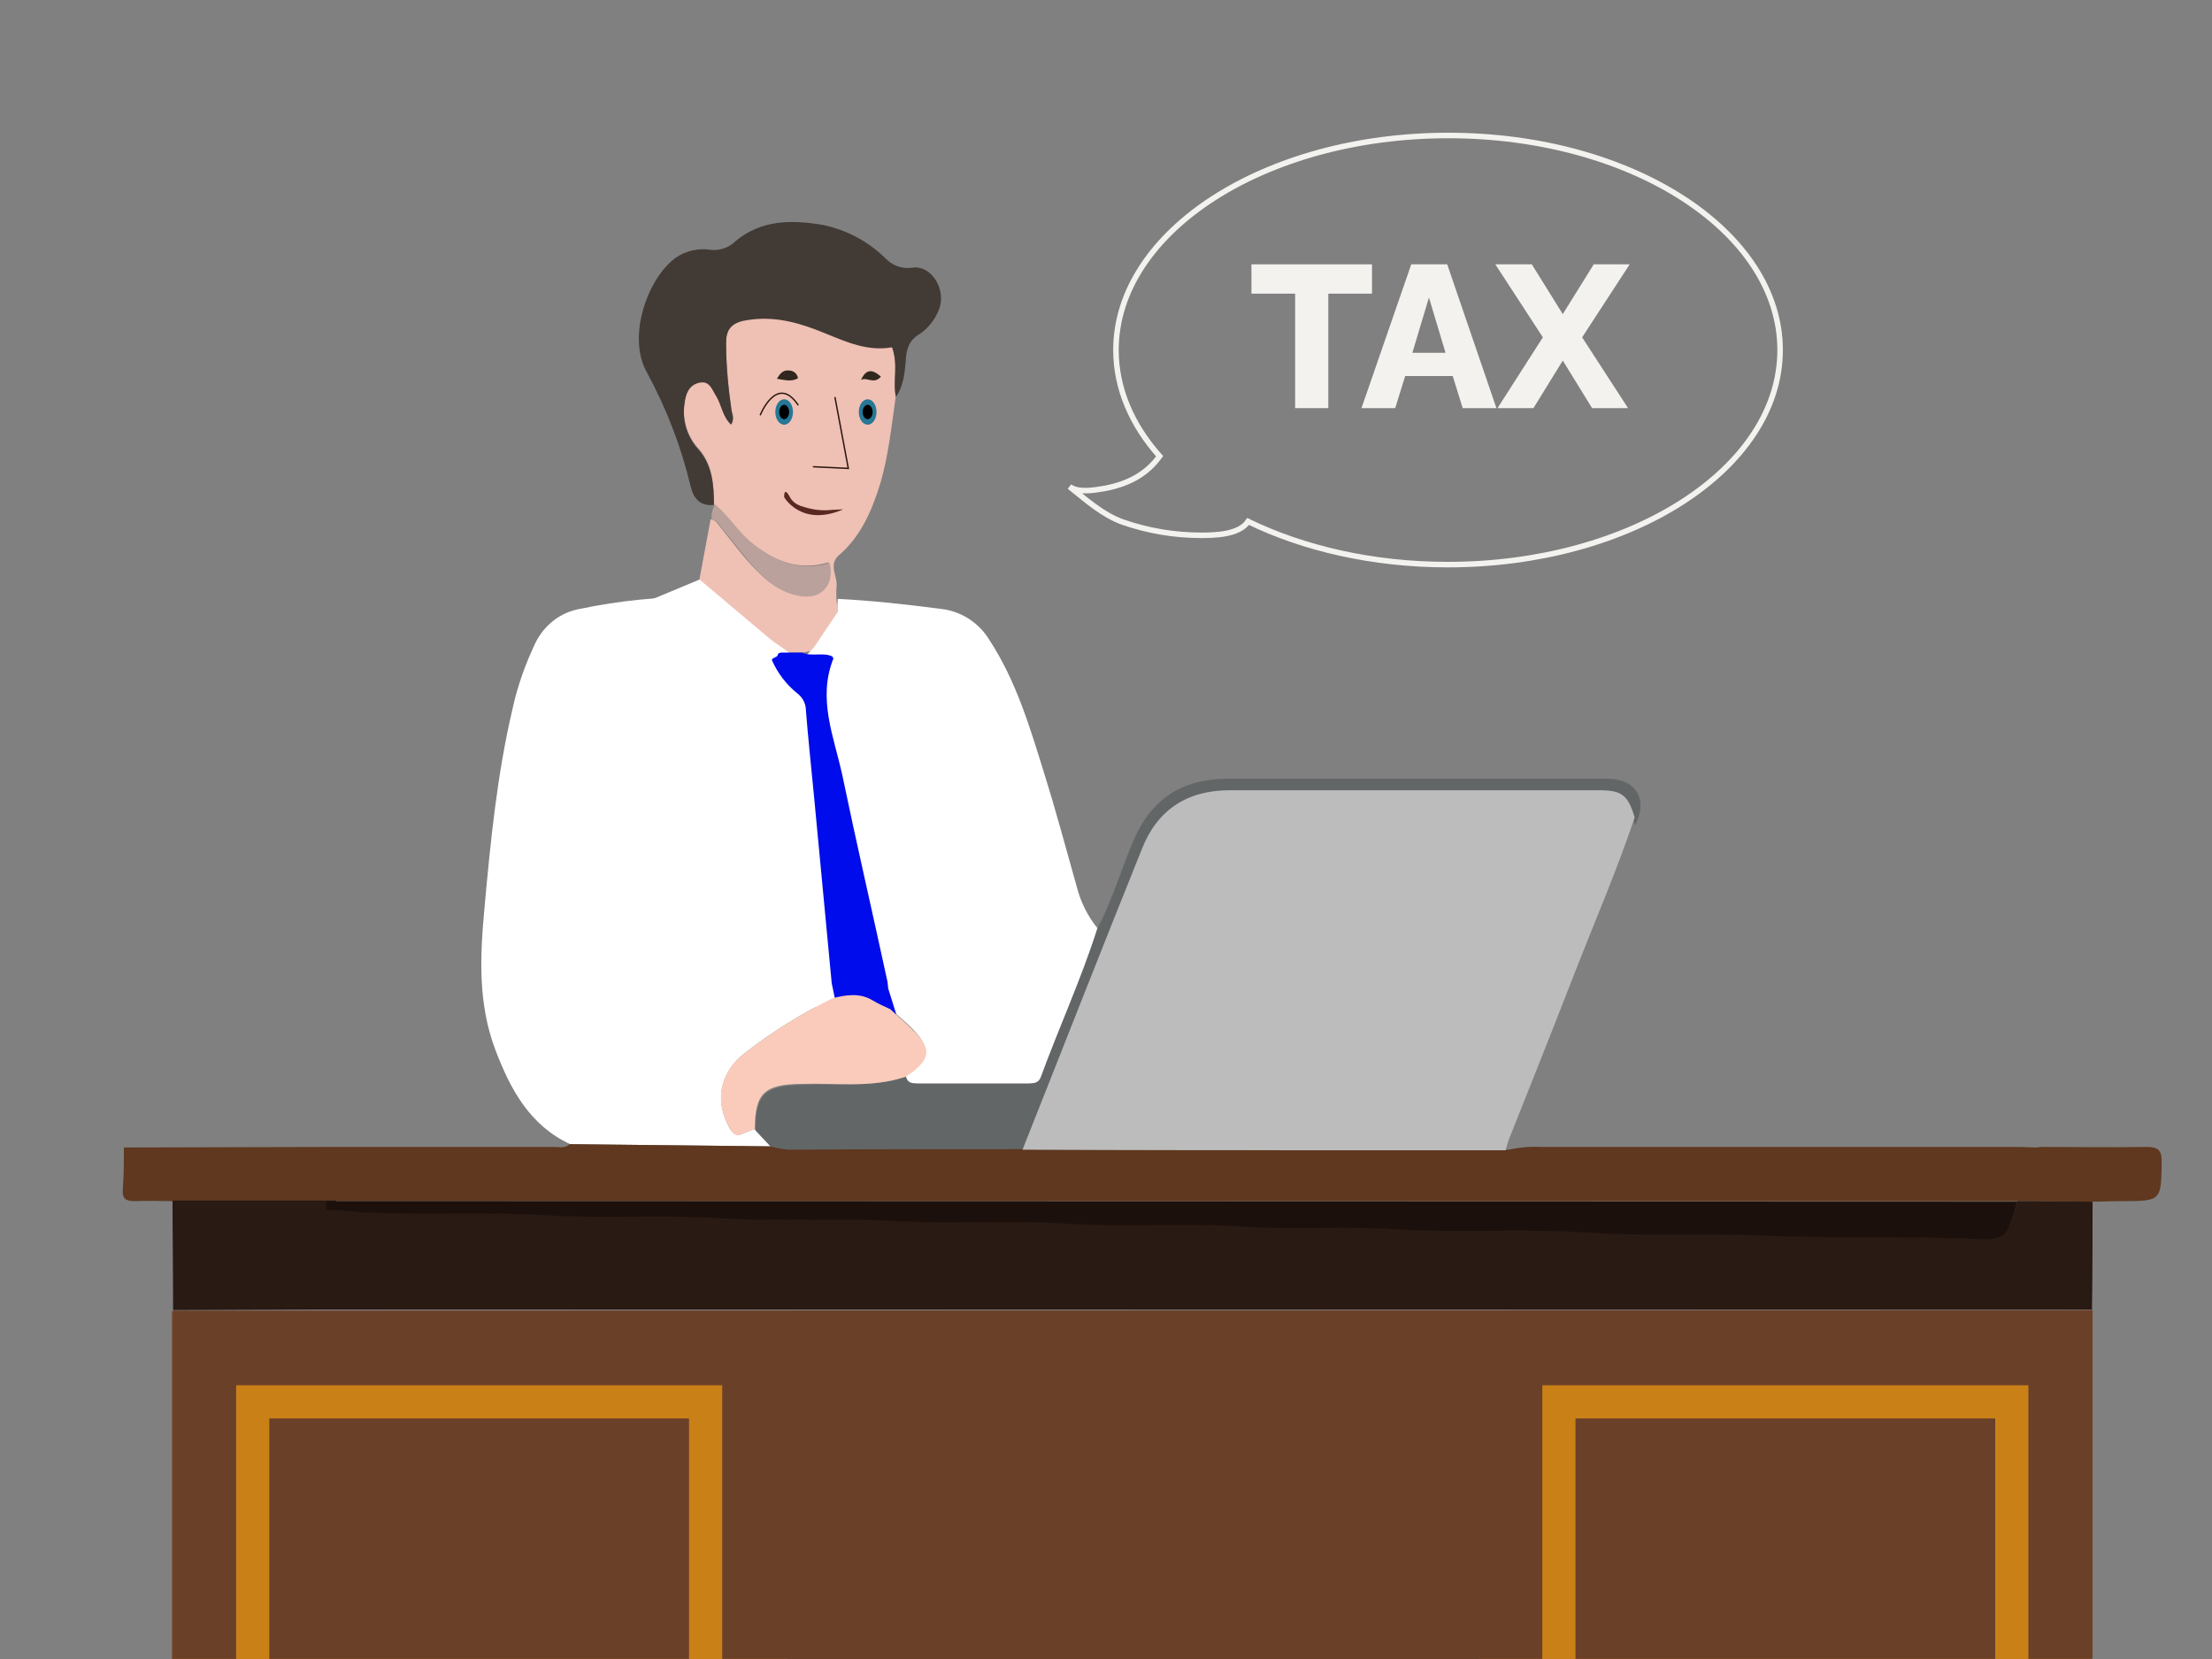 <?xml version="1.0" encoding="utf-8"?>
<!-- Generator: Adobe Illustrator 24.3.0, SVG Export Plug-In . SVG Version: 6.00 Build 0)  -->
<svg version="1.1" id="Layer_1" xmlns="http://www.w3.org/2000/svg" xmlns:xlink="http://www.w3.org/1999/xlink" x="0px" y="0px"
	 viewBox="0 0 400 300" style="enable-background:new 0 0 400 300;" xml:space="preserve">
<rect x="0" y="0" width="400" height="300" fill="#808080" stroke="none"/>
<style type="text/css">
	.st0{fill:none;}
	.st1{fill:#7C4825;}
	.st2{fill:#6B4029;}
	.st3{fill:#FFFFFF;}
	.st4{fill:#EFC0B4;}
	.st5{fill:#626667;}
	.st6{fill:#423A35;}
	.st7{fill:#BAA19B;}
	.st8{fill:#5F381F;}
	.st9{fill:#291A13;}
	.st10{fill:#1C100C;}
	.st11{fill:#BCBCBC;}
	.st12{fill:#000CEB;}
	.st13{fill:#FACBBB;}
	.st14{fill:none;stroke:#2D170F;stroke-width:0.25;stroke-linecap:round;stroke-miterlimit:10;}
	.st15{fill:#277796;}
	.st16{fill:#5A2821;}
	.st17{fill:#30271E;}
	.st18{fill:none;stroke:#F3F2EF;stroke-miterlimit:10;}
	.st19{fill:#F3F2EF;}
	.st20{fill:#C98017;}
</style>
<rect class="st0" width="400" height="300"/>
<rect x="31.1" y="237.1" class="st1" width="111" height="62.9"/>
<rect x="267.3" y="237.1" class="st1" width="111" height="62.9"/>
<path class="st2" d="M60.8,237h-1.9H31.3c0,1.2-0.1,2.4-0.1,3.6c0,19.8,0,39.5,0,59.3h347.2v-63L60.8,237z"/>
<path class="st3" d="M103.1,206.9c-7.3-3.4-10.8-9.9-13.5-17c-3.2-8.4-2.8-17-2-25.6c1.1-12.2,2.3-24.3,5.1-36.2
	c0.9-4.1,2.3-8,4.1-11.8c1.6-3.3,4.6-5.6,8.1-6.2c7.1-1.5,14.4-2.2,21.7-2.2c0.2,1.2-0.4,2.4,0.5,3.5c3.7,4.4,7.8,8.1,13.7,9.3
	c0.4,1-1.1,0.8-1,1.4c1,2.3,2.6,4.4,4.6,6c0.9,0.6,1.4,1.5,1.5,2.6c0.4,5.3,1,10.7,1.5,16l3.2,33.8c-5.7,2.8-11,6.1-16,10
	c-4.5,3.5-5.4,8.8-2.6,13.6c0.6,1,1.2,1.4,2.3,0.9c0.7-0.3,1.4-0.6,2.2-0.8l2.9,3.1L103.1,206.9z"/>
<path class="st3" d="M151.5,108.3c6.2,0.3,12.4,1,18.6,1.8c3.7,0.4,6.9,2.5,8.8,5.6c4.9,7.5,7.4,16,10,24.4
	c2.1,6.7,3.9,13.5,5.8,20.2c0.7,2.8,2,5.4,3.8,7.6c-2.9,9.1-6.9,17.8-10.2,26.8c-0.4,1.1-1.3,1.2-2.3,1.2H166c-1,0-1.9,0-2.2-1.3
	c0.4-0.3,0.8-0.6,1.2-1c2.9-2.3,3.1-4.1,0.6-6.9c-1.4-1.6-3.1-2.9-4.7-4.4c0-0.8-0.1-1.5-0.2-2.3c-2.7-12.5-5.6-25-8.2-37.5
	c-1.5-6.9-4.5-13.7-1.6-21c0,0-0.1-0.2-0.2-0.4c-1.7-0.8-3.7,0.1-5.5-0.7c1.9-0.2,3.7-0.9,5.3-1.8c1.4-0.9,2.4-2.2,1.7-3.9
	C151.5,112.7,151.3,110.5,151.5,108.3z"/>
<path class="st4" d="M151.3,105.7c-0.2,2.2,0,4.4,0.7,6.6c0.7,1.7-0.3,3-1.7,3.9c-1.6,1-3.4,1.6-5.3,1.8h-4.4
	c-5.9-1.1-10-4.9-13.7-9.3c-1-1.1-0.4-2.3-0.5-3.5c0.7-3.8,1.4-7.6,2.1-11.3c1,0.1,1.4,1,1.9,1.6c1.9,2.3,3.6,4.7,5.6,6.8
	c2.4,2.6,5,4.8,8.6,5.4c3.8,0.6,6.2-2.2,5.2-6c-5.3,1.6-9.8-0.2-13.9-3.5c-2.6-2.1-4.3-5-6.8-7v-0.1c0-3.6-0.3-7.2-2.8-10
	c-2.1-2.3-3-5.4-2.5-8.4c0.2-1.7,0.8-3.4,2.7-3.7c1.9-0.3,2.3,1.4,3.1,2.6c1,1.6,1.2,3.6,2.6,5c0.7-0.9,0.3-1.7,0.1-2.4
	c-0.6-4.1-1-8.2-1-12.4c0-2.2,0.9-3.5,3.2-4c4.5-0.9,8.8,0,13,1.6c4.5,1.7,8.8,4.1,13.8,3.2c1.2,3.2,0.1,6.2,0.7,9
	c-0.8,5.4-1.3,10.8-2.9,16.1c-1.5,4.8-3.5,9.4-7.5,12.8C149.9,102.1,151.3,104,151.3,105.7z"/>
<path class="st5" d="M163.8,194.7c0.2,1.2,1.2,1.3,2.2,1.3h19.9c1,0,1.9-0.1,2.3-1.2c3.3-9,7.3-17.7,10.2-26.8
	c2.5-4.8,4.1-9.9,6.1-14.9c3.3-8.4,8.8-12.3,17.9-12.3c22.7,0,45.4,0,68.2,0c5.2,0,7.5,3.7,5.1,8.4c-1.2-3.9-2.3-4.8-6.2-4.8
	c-21.8,0-43.5,0-65.3,0c-7.5,0-12.8,3.5-15.5,10.4c-7.1,17.7-14.1,35.4-21.1,53.2c-14.9,0-29.9,0-44.8,0.1c-1.1-0.1-2.2-0.3-3.3-0.6
	l-2.9-3.1c0-6.5,1.8-8.1,8.3-8.2C151.1,195.8,157.5,196.8,163.8,194.7z"/>
<path class="st6" d="M162,71.8c-0.6-2.9,0.5-5.8-0.7-9c-5,0.9-9.3-1.5-13.8-3.2c-4.2-1.6-8.4-2.5-13-1.6c-2.3,0.5-3.2,1.7-3.2,4
	c0,4.2,0.4,8.3,1,12.4c0.1,0.7,0.5,1.5-0.1,2.4c-1.5-1.4-1.7-3.4-2.6-5c-0.8-1.2-1.2-3-3.1-2.6s-2.5,2-2.7,3.7
	c-0.5,3,0.4,6.1,2.5,8.4c2.5,2.8,2.8,6.4,2.8,10c-2.5,0.3-3.7-1.2-4.2-3.3c-1.7-7.2-4.4-14.2-8-20.8c-3.5-6.4,0.2-16.9,5.3-20.6
	c1.9-1.3,4.2-1.8,6.5-1.4c1.5,0.1,3.1-0.4,4.2-1.5c4.7-4,10.3-4,16-3c4.2,0.9,8,2.9,11.1,5.9c1.3,1.4,3.1,2.1,5,1.8
	c3.6-0.5,6.3,4.3,4.7,7.8c-0.7,1.7-1.9,3.2-3.4,4.2c-1.9,1.1-2.4,2.7-2.5,4.7C163.6,67.4,163.4,69.8,162,71.8z"/>
<path class="st7" d="M129.3,91.2c2.5,2.1,4.2,5,6.8,7.1c4.2,3.3,8.6,5.1,13.9,3.5c1,3.9-1.4,6.6-5.2,6c-3.6-0.6-6.3-2.8-8.6-5.4
	c-2-2.2-3.7-4.6-5.6-6.8c-0.5-0.6-0.9-1.6-1.9-1.6C128.6,93,128.8,92.1,129.3,91.2z"/>
<path class="st8" d="M388.1,207.4c-6.4,0.1-12.8,0-19.2,0l-0.5,0.1c0,0.4,0,0.7-0.1,1.1c0.1-0.3,0.2-0.7,0.1-1.1
	c-1.2,0-2.4-0.1-3.6-0.1c-28.8,0-57.5,0-86.3,0c-1.9-0.1-3.8,0.1-5.7,0.5h-28l-57.4-0.1c-14.9,0-29.9,0-44.8,0.1
	c-1.1-0.1-2.2-0.3-3.3-0.6l-36.3-0.4c-0.8,0.8-1.8,0.5-2.7,0.5H60.8l-38.4,0.1c0,2.6,0,5.2-0.2,7.7c-0.1,1.7,0.7,2,2.2,2
	c2.2-0.1,4.5,0,6.7,0h29.6l0,0h304.1h0.5l13.1,0.1c1.7,0,3.5-0.1,5.2-0.1c7.3,0,7.2,0,7.3-7.3C390.9,207.8,390,207.4,388.1,207.4z
	 M365.5,216.3c0.5-2.3,1.7-4.4,2.4-6.6C367.2,211.9,366,214,365.5,216.3L365.5,216.3z"/>
<path class="st9" d="M378.4,217.3l-13.1-0.1h-0.5c-1.9,6.8-1.9,7-8.7,6.7c-12.9-0.5-25.8,0-38.7-0.6c-10-0.4-20.1,0.2-30.1-0.5
	c-11.6-0.8-23.2,0.1-34.8-0.6c-9.4-0.6-18.7,0.2-28-0.5c-10.4-0.7-20.8,0.1-31.1-0.5c-10.7-0.7-21.5,0.1-32.2-0.5
	c-10.3-0.6-20.6,0.2-30.9-0.5s-20.6,0.1-30.9-0.5c-10.9-0.7-21.8-0.1-32.7-0.5c-1.9-0.1-3.9-0.4-5.9-0.5v-1.6H31.2
	c0,6.6,0.1,13.2,0.1,19.8l27.6-0.1h319.4C378.4,230.4,378.4,223.9,378.4,217.3z"/>
<path class="st10" d="M364.8,217.3c-1.9,6.8-1.9,7-8.7,6.7c-12.9-0.5-25.8,0-38.7-0.6c-10-0.4-20.1,0.2-30.1-0.5
	c-11.6-0.8-23.2,0.1-34.8-0.6c-9.4-0.6-18.7,0.2-28-0.5c-10.4-0.7-20.8,0.1-31.1-0.5c-10.7-0.7-21.5,0.1-32.2-0.5
	c-10.3-0.6-20.6,0.2-30.9-0.5s-20.6,0.1-30.9-0.5c-10.9-0.7-21.8-0.1-32.7-0.5c-2.6-0.1-5.1-0.6-7.7-0.5v-1.6L364.8,217.3z"/>
<path class="st11" d="M295.6,147.8c-3.1,9.3-7,18.3-10.6,27.5c-4,10.3-8.1,20.6-12.2,30.9c-0.2,0.6-0.4,1.2-0.5,1.8h-28.7
	c-19.6,0-39.1,0-58.7-0.1c7.2-18.1,14.3-36.3,21.6-54.4c2.8-7.1,8.2-10.6,15.9-10.6c22.3,0,44.5,0,66.8,0
	C293.3,142.9,294.4,143.8,295.6,147.8z"/>
<path class="st3" d="M166.1,174.6c-3.2-2.5-7-4.3-11-5.1c0.6-5.6-0.7-11.6-1.6-17c-0.7-4.2-1.6-8.4-2.8-12.5
	c-0.7-2.3-1.4-4.6-2.2-6.9c-0.3-0.8-1-2.1-1.5-3.2l0.7-0.4c1.9,0.1,3.8-0.8,4.9-2.4l0.4-0.6c1.8-1,3.2-2.6,4.2-4.5
	c2.3-1.6,2.8-4.7,1.2-7c-1.5-2.1-4.3-2.7-6.5-1.5c-2.7,1.6-5.1,3.7-7.1,6.2c-2-1.7-4.1-3.2-6.3-4.5c-1.2-0.7-2.5-0.8-3.8-0.5
	c-2.3-1.2-4.5-2.5-6.6-4c-0.4-0.3-0.7-0.6-0.9-0.9c-0.9-0.3-1.7-0.7-2.5-1.1c-2.2,1.9-2.5,5.2-0.6,7.4c0,0,0,0,0,0
	c2,2.4,4.6,4.3,7.4,5.7c0.4,0.9,1.1,1.6,1.9,2.1c1.1,0.7,2.1,1.4,3.2,2.1c0.1,0.1,0.2,0.1,0.3,0.2c-0.3,0.8-0.5,1.6-0.4,2.5
	c0.1,3.5,2.6,7.3,3.7,10.6c1.2,3.7,2.2,7.6,3,11.4c0.8,4.2,1.3,8.4,1.7,12.7c0.3,1.7,0.4,3.4,0.4,5.1c0,0.4-0.1,0.8-0.2,1.1
	c-0.7,0.3-1.3,0.8-1.8,1.4l-1.9,2.3c-1.9,2-1.8,5.3,0.2,7.2c0.9,0.8,2.1,1.3,3.3,1.4l17.6,1.5C166.6,183.5,169.5,177.2,166.1,174.6z
	"/>
<path class="st12" d="M160.6,178.7c0-0.4-0.1-0.8-0.1-1.1c-2.7-12.5-5.6-25-8.2-37.5c-1.5-6.9-4.5-13.7-1.6-21
	c0-0.1-0.1-0.2-0.2-0.4c-1.7-0.8-3.7,0.1-5.5-0.7h-4.4c0.4,1-1.1,0.8-1,1.4c1,2.3,2.6,4.4,4.6,6c0.8,0.6,1.4,1.6,1.5,2.6
	c0.4,5.3,1,10.7,1.5,16c1.1,11.3,2.1,22.5,3.2,33.8l0.9,4.3l10.8,1.4L160.6,178.7z"/>
<path class="st13" d="M163.8,194.7c-6.2,2.1-12.7,1.1-19,1.3c-6.6,0.1-8.3,1.7-8.3,8.2c-0.7,0.2-1.5,0.5-2.2,0.8
	c-1.1,0.6-1.7,0.1-2.3-0.9c-2.9-4.9-1.9-10.2,2.6-13.6c5-3.9,10.3-7.2,16-10c2.4-0.6,4.9-1,7.2,0.4c1,0.6,2.1,1.1,3.2,1.6
	c1.6,1.5,3.2,2.8,4.7,4.4c2.6,2.8,2.4,4.5-0.6,6.9C164.6,194.1,164.2,194.4,163.8,194.7z"/>
<polyline class="st14" points="151,71.9 153.4,84.7 147.1,84.4 "/>
<ellipse class="st15" cx="141.8" cy="74.5" rx="1.6" ry="2.3"/>
<ellipse class="st15" cx="156.9" cy="74.5" rx="1.6" ry="2.3"/>
<ellipse cx="141.8" cy="74.5" rx="0.9" ry="1.3"/>
<ellipse cx="156.9" cy="74.5" rx="0.9" ry="1.3"/>
<path class="st16" d="M141.8,89.9c0,0,3.1,5.5,10.7,2.2l-2.1,0.1c-0.8,0.1-1.7,0.1-2.6,0c-1-0.1-2-0.4-3-0.7
	c-0.8-0.3-1.5-0.8-1.9-1.5C141.7,87.7,141.8,89.9,141.8,89.9z"/>
<path class="st14" d="M137.5,75c0,0,3-7.4,6.8-1.8"/>
<path class="st17" d="M140.5,68.5c1.4,0.2,2.6,0.6,3.8-0.1c-0.1-0.8-0.8-1.4-1.6-1.4C141.9,66.9,141.2,67.2,140.5,68.5z"/>
<path class="st17" d="M159.3,68.1c-1.4-1.2-2.6-1.6-3.6,0.6C156.8,68.1,158,69.6,159.3,68.1z"/>
<polygon class="st3" points="116.9,108.8 126.5,104.8 141.7,117.6 134.1,122.4 "/>
<polygon class="st3" points="152.4,109.3 147.1,117.2 156.9,117.6 156.9,109.3 "/>
<path class="st18" d="M261.9,24.5c-33.2,0-60.1,17.4-60.1,38.8c0,7,2.9,13.6,7.9,19.2c-2.4,3.3-5.7,5-9.8,5.8
	c-1.8,0.3-4.8,0.9-6.5-0.3c3,2.4,6,5.1,9.6,6.4c4.6,1.6,9.4,2.4,14.2,2.4c2.5,0,6.9-0.1,8.5-2.5c10.1,4.9,22.6,7.8,36.1,7.8
	c33.2,0,60.1-17.4,60.1-38.8S295.1,24.5,261.9,24.5z"/>
<path class="st19" d="M248.1,53.1h-7.9v20.7h-6V53.1h-7.9v-5.3h21.8V53.1z"/>
<path class="st19" d="M255.2,47.8h6.5l8.9,26h-6.1l-1.8-5.8h-8.6l-1.8,5.8h-6.1L255.2,47.8z M261.4,63.8l-3-10l-3,10H261.4z"/>
<path class="st19" d="M277,47.8l5.6,9l5.6-9h6.5L286.1,61l8.3,12.8h-6.5l-5.3-8.6l-5.3,8.6h-6.5L279,61l-8.6-13.2L277,47.8z"/>
<polygon class="st20" points="48.7,300 48.7,256.5 124.6,256.5 124.6,300 130.6,300 130.6,250.5 42.7,250.5 42.7,300 "/>
<polygon class="st20" points="284.9,300 284.9,256.5 360.8,256.5 360.8,300 366.8,300 366.8,250.5 278.9,250.5 278.9,300 "/>
<rect x="142.2" y="237.1" class="st2" width="125.2" height="62.9"/>
</svg>
